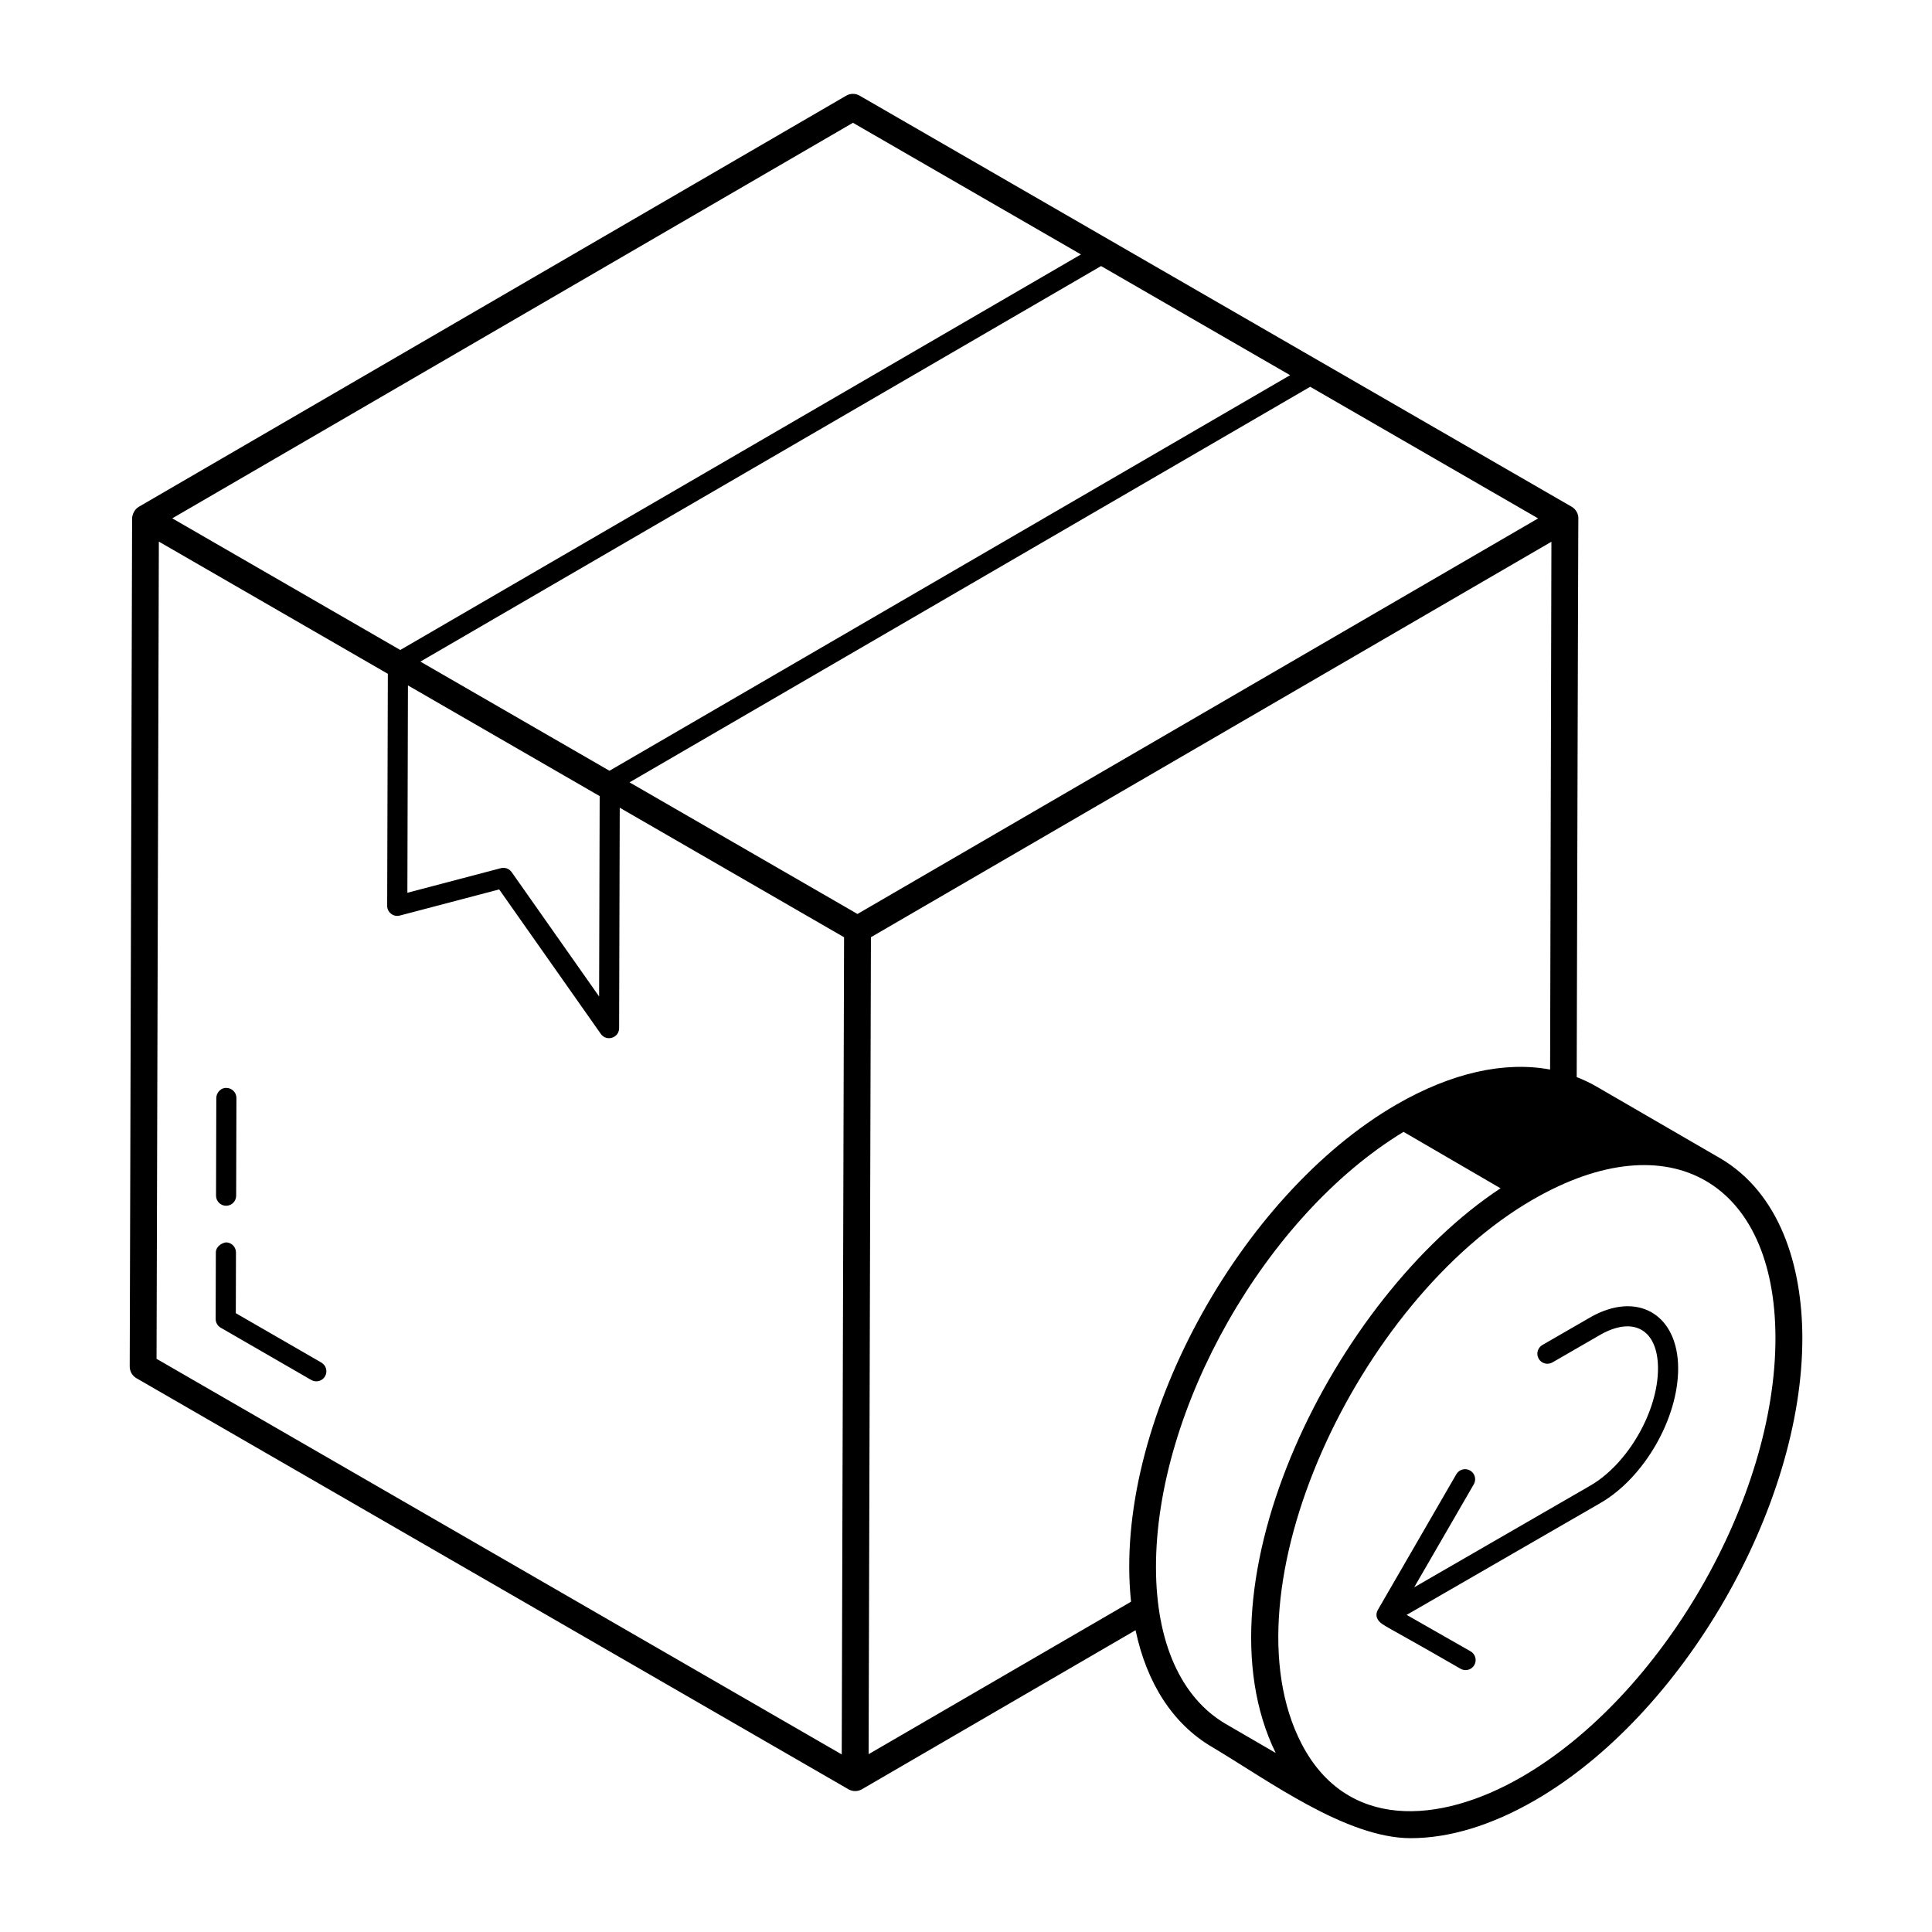 <svg xmlns="http://www.w3.org/2000/svg" width="512" viewBox="0 0 72 72" height="512" id="Layer_1"><g id="_x34_0"><path d="m64.077 43.148-4.59-2.661c-.234-.136-.478-.249-.728-.347.005-1.674.059-22.094.063-20.822-0-.179-.096-.343-.25-.433l-26.536-15.32c-.155-.09-.346-.09-.501.001-3.32 1.93-23.333 13.559-26.363 15.321-.186.108-.248.33-.249.431l-.089 31.608c-0.0.179.095.345.25.435l26.536 15.32c.156.09.347.088.5 0.0.101-.058 10.097-5.866 10.199-5.928.42 1.988 1.396 3.501 2.858 4.356 2.09 1.244 4.995 3.394 7.398 3.394 1.43 0 3.004-.473 4.626-1.409 5.514-3.184 9.985-10.926 9.967-17.259-.007-2.634-.82-5.371-3.089-6.687zm-48.874-17.605 7.145 4.125-.021 7.467-3.259-4.634c-.091-.13-.254-.186-.402-.147l-3.484.917zm42.119-6.224-25.366 14.742-8.495-4.905 25.366-14.742zm-9.243-5.337-25.366 14.742-7.046-4.068 25.367-14.741zm-16.292-9.406 8.497 4.906-25.367 14.741-8.497-4.906zm-25.867 15.608c.1.058 8.969 5.178 8.534 4.927l-.025 8.645c-.001.25.239.427.47.364l3.704-.974 3.788 5.385c.209.297.681.151.682-.215l.023-8.215 8.36 4.827-.087 30.454-25.535-14.743zm26.451 45.189.086-30.446 25.36-14.738-.049 19.67c-1.702-.317-3.674.119-5.724 1.303-5.845 3.378-10.586 11.956-9.893 18.529zm13.307-1.128c-1.668-.977-2.591-3.042-2.598-5.817-.015-5.925 4.103-13.139 9.226-16.247l3.615 2.103c-6.176 4.073-11.486 14.7-8.379 21.044zm11.021 1.982c-3.089 1.783-6.527 1.962-8.189-1.234-2.971-5.724 2.089-16.527 8.624-20.294 0-0.0.001-0.0.001-0 5.097-2.942 9.015-.637 9.031 5.139.017 6.014-4.229 13.366-9.467 16.39z"></path><path d="m59.247 49.104-1.767 1.02c-.179.104-.241.333-.137.512.103.179.332.241.512.137l1.767-1.02c1.25-.722 2.162-.206 2.167 1.237.004 1.606-1.127 3.569-2.524 4.375l-6.562 3.789 2.221-3.839c.104-.18.042-.409-.137-.513-.18-.104-.408-.042-.513.137l-2.927 5.06c-.093.163-.072.37.185.537.279.181.977.541 2.901 1.655.179.103.41.039.511-.14.103-.18.04-.409-.14-.511l-2.382-1.358 7.219-4.168c1.631-.941 2.904-3.149 2.899-5.027-.006-2.011-1.53-2.903-3.292-1.884z"></path><path d="m8.425 44.935h.001c.207 0 .375-.167.375-.374l.01-3.641c0-.207-.167-.375-.374-.376-.193-.014-.375.167-.376.374l-.01 3.641c-0.0.207.167.375.374.376z"></path><path d="m11.976 50.779-3.188-1.84.006-2.263c0-.207-.167-.375-.374-.376-.176.027-.375.167-.376.374l-.007 2.48c-0.0.134.071.259.188.326l3.376 1.949c.179.103.409.042.512-.137.104-.179.042-.409-.137-.512z"></path></g></svg>